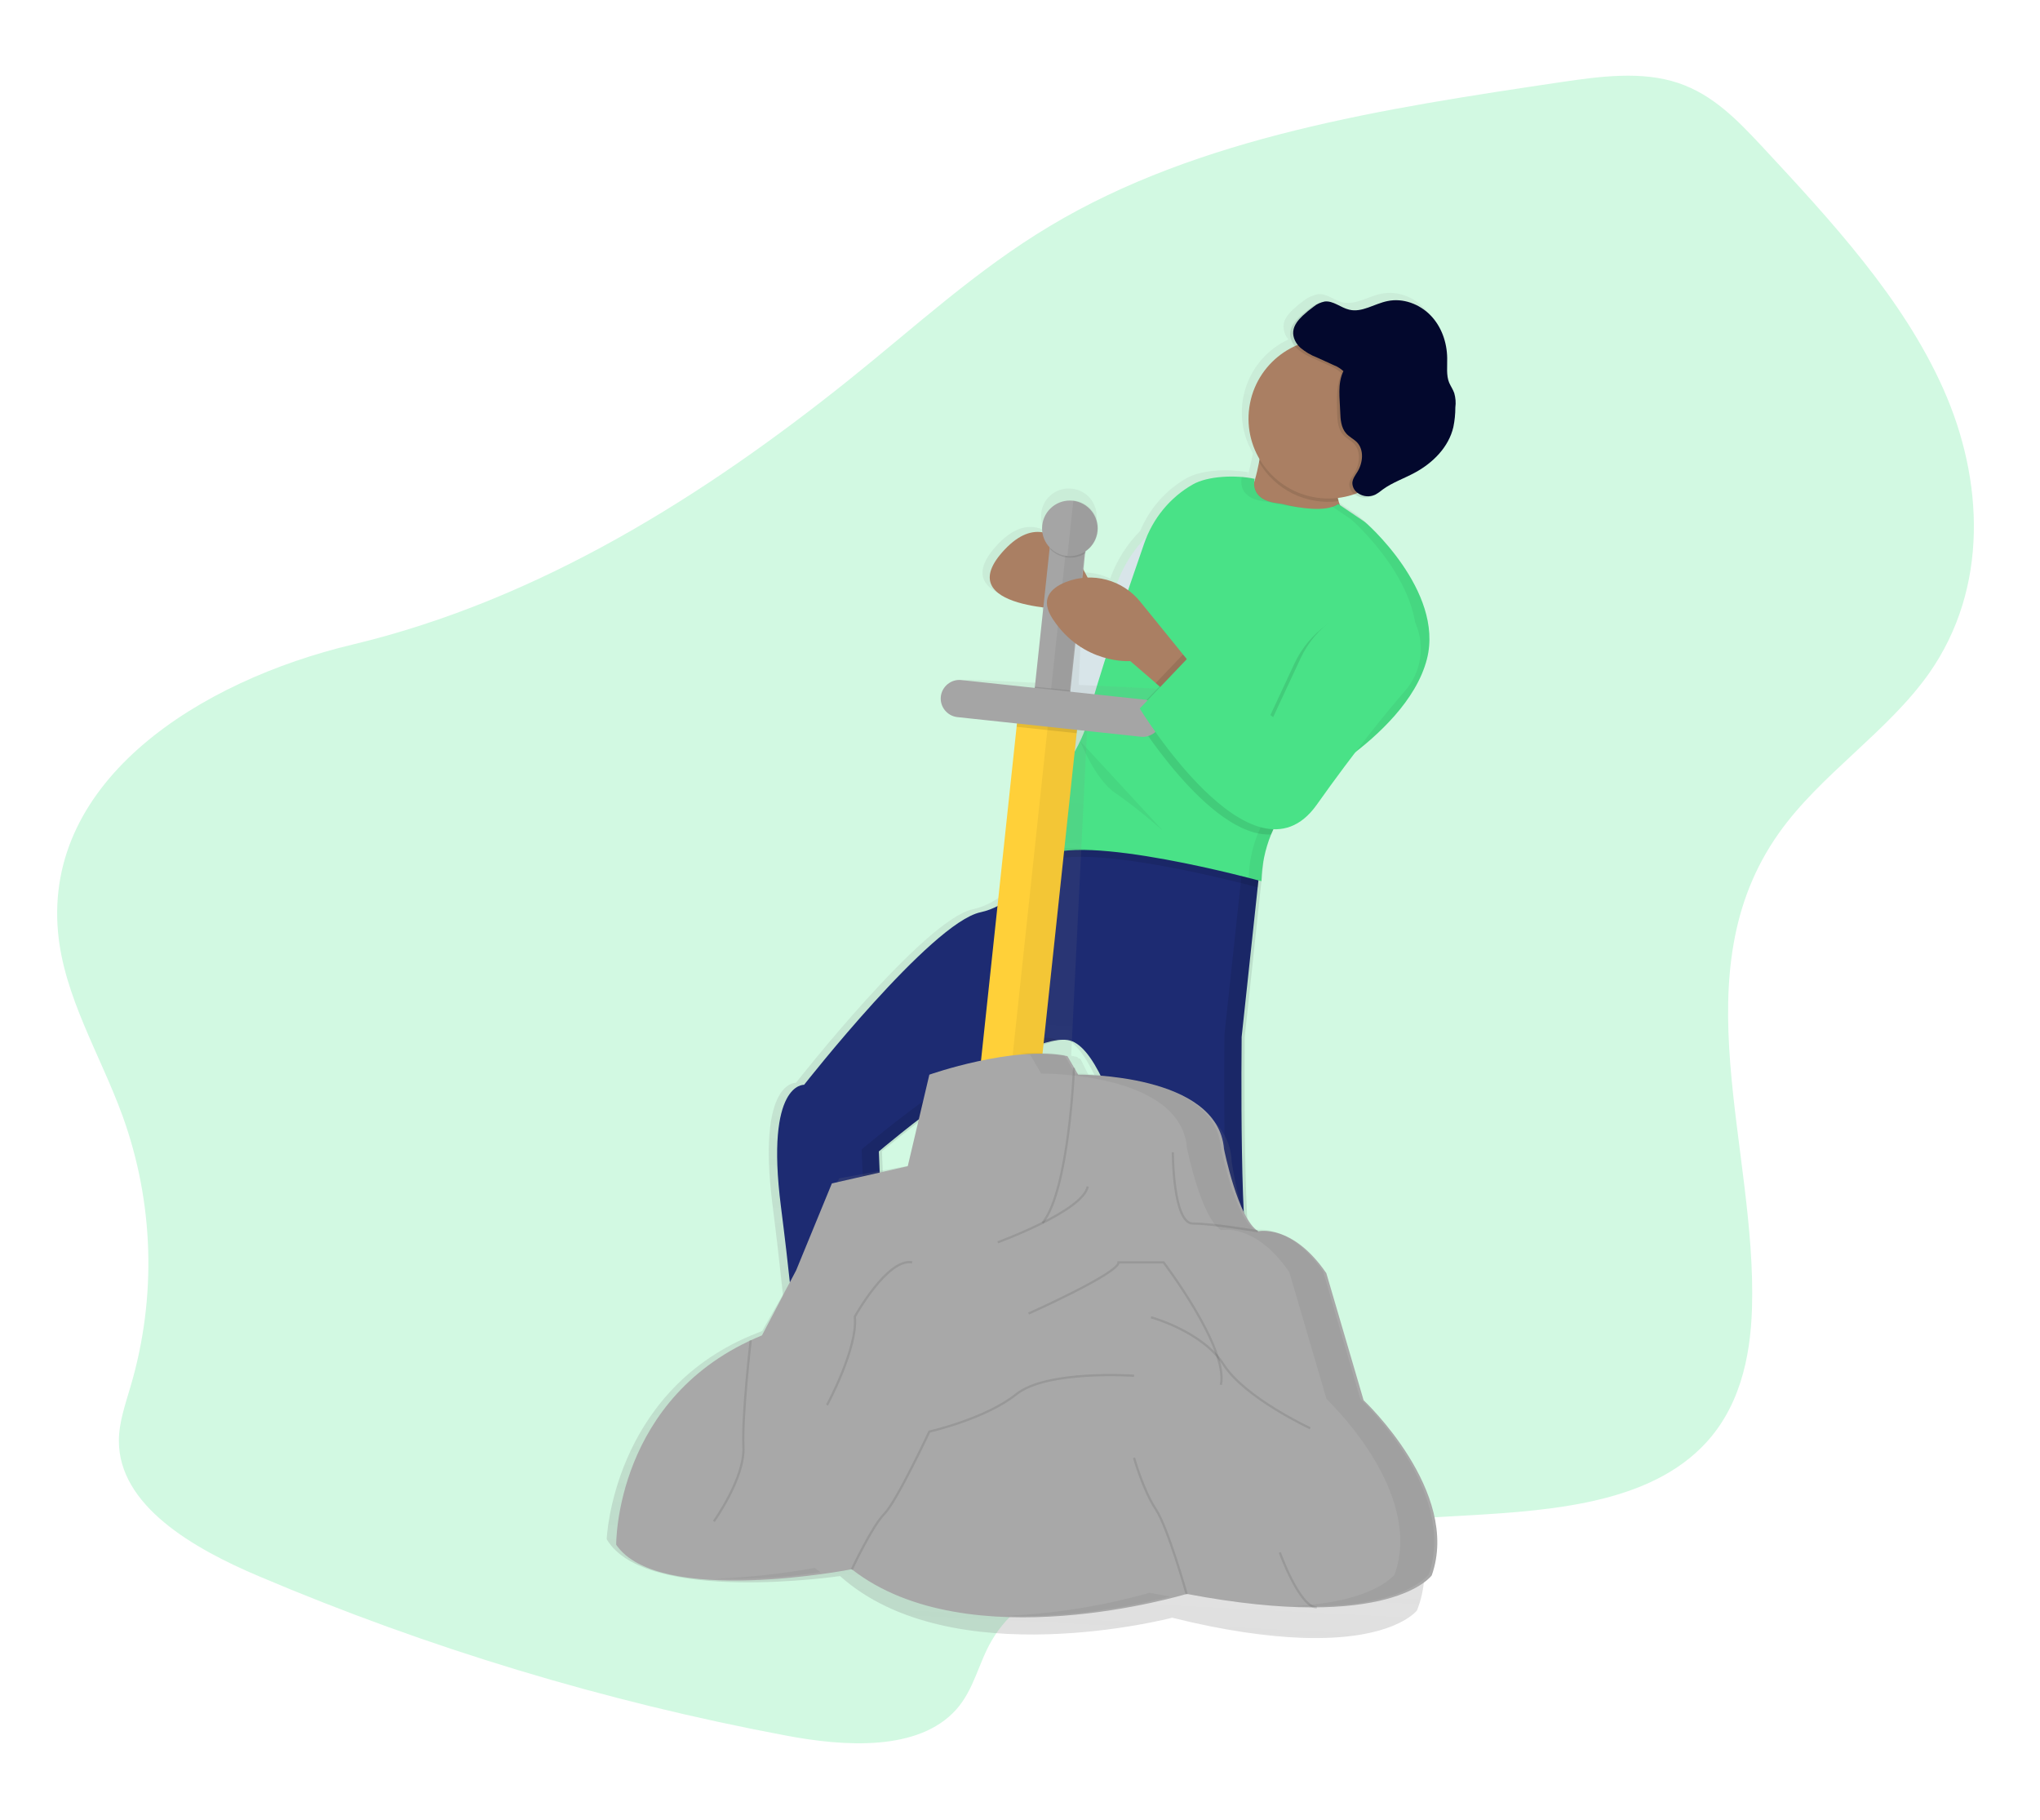 <?xml version="1.0" encoding="utf-8"?>
<!-- Generator: Adobe Illustrator 25.3.1, SVG Export Plug-In . SVG Version: 6.00 Build 0)  -->
<svg version="1.1" id="Layer_1" xmlns="http://www.w3.org/2000/svg" xmlns:xlink="http://www.w3.org/1999/xlink" x="0px" y="0px"
	 viewBox="0 0 925 825" style="enable-background:new 0 0 925 825;" xml:space="preserve">
<style type="text/css">
	.st0{fill:#D2F9E2;enable-background:new    ;}
	.st1{fill:url(#SVGID_1_);}
	.st2{fill:#444176;}
	.st3{fill:#1D2B72;}
	.st4{opacity:0.1;}
	.st5{fill:#AA7F63;}
	.st6{fill:#DFE5EE;}
	.st7{opacity:5.000000e-02;fill:#49E287;enable-background:new    ;}
	.st8{opacity:0.1;enable-background:new    ;}
	.st9{fill:#49E287;}
	.st10{fill:#03082D;}
	.st11{opacity:5.000000e-02;}
	.st12{opacity:5.000000e-02;enable-background:new    ;}
	.st13{fill:url(#SVGID_2_);}
	.st14{fill:#A5A5A5;}
	.st15{fill:#FFD039;}
	.st16{fill:#A8A8A8;}
	.st17{opacity:0.1;fill:none;stroke:#000000;stroke-miterlimit:10;enable-background:new    ;}
</style>
<path class="st0" d="M26.3,422.5c2.6,29.1,19.1,55.5,29.2,83.2c14.3,39.4,15.6,82.3,3.8,122.5c-2.4,8.3-5.4,16.6-5.4,25
	c0,29.2,33.2,48.6,63.5,61.4c76.8,32.6,156.9,56.8,238.9,72.2c26.8,5.1,60.3,7.2,77.3-11.8c8.1-9.1,10.1-21.1,16.1-31.3
	c15.2-26.2,52.4-36.3,85.7-42.2c40.2-7,80.7-11.7,121.4-14c41-2.3,87.5-4.3,114.6-31.2c17.3-17.1,22.3-40.7,23-63
	c2.3-73.1-32.7-152.2,12.2-215.6c18.8-26.6,49.5-46,68.2-72.6c27-38.6,24.7-87.6,6.4-128.7c-18.3-41.1-50.7-76.1-82.6-110.4
	c-10.6-11.3-21.8-23.1-37.7-28.4c-16.5-5.5-35.2-3-52.9-0.4C627.3,49.2,543.7,62,476.2,102.4c-33.5,20-61.5,46-91.5,70
	c-64.6,51.7-139.5,99.4-224.8,119.8C90.6,308.7,20.1,353.4,26.3,422.5z"/>
<linearGradient id="SVGID_1_" gradientUnits="userSpaceOnUse" x1="551.408" y1="99.945" x2="551.408" y2="684.086" gradientTransform="matrix(0.994 0.106 0.106 -0.994 -102.618 742.469)">
	<stop  offset="0" style="stop-color:#808080;stop-opacity:0.25"/>
	<stop  offset="0.54" style="stop-color:#808080;stop-opacity:0.12"/>
	<stop  offset="1" style="stop-color:#808080;stop-opacity:0.1"/>
</linearGradient>
<path class="st1" d="M610.8,702c1.4-19.2,1-33.9-0.9-35.4c-0.8-0.6-1.5-3-2.1-5.4c2-1.5,3-3.2,2.5-5.2c-2.3-9.6-38.6-80.1-44.4-81.4
	c-5.8-1.3-4.6-105.8-4.6-105.8l8.5-79.7h-0.1c0.7-4.3,1.9-8.5,3.5-12.6c0.3-0.8,0.7-1.6,1-2.3c7.1,0.3,13.8-2.9,19.6-11.1
	c6.4-9,12.3-17,17.6-24c12.6-9.8,28.2-25,32.7-42.6c8-31.1-28.5-63-28.5-63l-11.3-7.6c-0.1-0.4-0.3-0.9-0.4-1.3
	c-0.1-0.4-0.2-0.9-0.3-1.3c2.6-0.3,5.2-0.9,7.7-1.8l0,0c2.3,1.6,5.2,1.8,7.8,0.7l0.2-0.1c0.4-0.1,0.8-0.3,1.2-0.4
	c1.2-0.7,2.4-1.5,3.5-2.4c4.4-3.3,9.7-5.1,14.6-7.7c8.2-4.4,15.4-11.7,17.5-20.9c0.6-3,0.9-6,0.9-9c0.2-2.2,0-4.4-0.5-6.5
	c-0.6-1.7-1.6-3.1-2.3-4.7c-1.4-3.5-0.9-7.5-0.9-11.3c-0.1-7.2-2.6-14.4-7.6-19.6s-12.5-7.9-19.5-6.4c-1.9,0.4-3.7,1-5.5,1.7
	c-0.8,0.3-1.6,0.6-2.4,0.9c-3.1,1.1-6.3,2-9.5,1.3c-3.9-0.9-7.2-4.2-11.2-3.7c-0.8,0.1-1.6,0.4-2.4,0.7c-1.4,0.5-2.8,1.2-3.9,2.1
	c-1.8,1.3-3.5,2.7-5.1,4.2c-2,1.9-4,4.3-4.2,7.1c-0.1,2.3,0.7,4.6,2.2,6.4c-18.3,8.5-26.2,30.2-17.7,48.5c0.5,1,1,2.1,1.6,3.1
	c-0.1,0.4-0.1,0.8-0.2,1.2c-0.6,3-1.3,6.1-2.2,9c0-0.6,0.1-1.1,0.3-1.6c-0.6-0.1-1.2-0.2-1.8-0.3h-0.3c-0.5-0.1-1.1-0.2-1.6-0.2
	h-0.1c-8.3-1-18.4-0.1-24.2,3.2c-9.4,5.4-16.8,13.8-21,23.9c-6.1,6.1-10.7,13.5-13.6,21.6c-4.2-2-8.9-3-13.6-2.8
	c-7-13.8-20.2-31-37.5-12.6c-18.2,19.4,4.2,25,19.5,26.7c0.5,1.8,1.3,3.5,2.3,5c1.1,1.7,2.3,3.3,3.6,4.8c-0.5,0.2-1,0.2-1.5,0.1
	c-3.5-1-3.3,35.1,12.5,45.6c-2.6,6.6-6,12.8-10.1,18.6c-5.8,8.3-10.4,17.4-13.6,27c-1.6,5-2.8,9.8-2.5,12.5l0,0
	c0,0.3,0.1,0.6,0.2,0.9l0,0c0,0.1,0.1,0.3,0.1,0.4l0,0c0.1,0.1,0.1,0.2,0.2,0.3l0,0c0.1,0.1,0.1,0.2,0.2,0.3l0,0
	c0.1,0.1,0.2,0.1,0.3,0.2l0,0c0.1,0.1,0.2,0.1,0.3,0.1l0,0c0.1,0,0.2,0,0.3,0.1h0.1c0.1,0,0.2,0,0.3,0h0.1c0.1,0,0.3,0,0.4-0.1h0.1
	l0.4-0.1h0.1l0.4-0.2l0.2-0.1l0.4-0.2l0.2-0.1l0.5-0.3l0.2-0.1l0.6-0.4l0.1-0.1l0.8-0.6c-0.8,1.5-1.6,3.1-2.6,4.8
	c-5,8.1-13.2,17.6-25.3,20.2c-22.4,4.9-80.2,78.7-80.2,78.7s-17.8-1.2-10.6,55.5c7.2,56.7,8.6,87.5,8.6,87.5l0.3,0.2
	c-6.8,7.7-20.6,21.5-32.6,21.7c-16.6,0.2-26.4,11.2-18.5,18c7.9,6.8,94.1-3.9,94.1-3.9s0.6-22.5-3.5-32.9c0.7-0.6,1.3-1.3,1.9-2
	l-4.3-113.8c0,0,53.8-46.1,80-50.6c-0.2-0.1-0.3-0.2-0.5-0.3c1.7-0.3,3.3-0.3,5-0.1c22.9,3.1,40.3,107.6,40.3,107.6
	s4.2,16.4,16.8,29.1c12.6,12.7,40.6,61.6,40.6,61.6l1.2-0.1l0.2,0.3l0,0c0,7.4-1.1,18.6-6.9,27.2c-9.5,14.3,17.1,19.8,17.1,19.8
	S609.4,721.1,610.8,702z"/>
<path class="st2" d="M367.2,629.2c0,0-20,26.3-36.6,26.6s-26.4,11.1-18.5,17.9s93.8-3.9,93.8-3.9s0.8-32.4-6.6-37.1
	C391.9,628,367.2,629.2,367.2,629.2z"/>
<path class="st2" d="M582.5,660.9c0,0,3.1,20.9-6.4,35.1c-9.5,14.2,17.1,19.7,17.1,19.7s19.3,5.4,20.7-13.7s0.9-33.7-0.9-35.2
	s-3.3-12.3-3.3-12.3L582.5,660.9z"/>
<path class="st3" d="M581.6,668.8c0,0-27.9-48.7-40.5-61.3c-12.6-12.6-16.8-29-16.8-29s-17.4-103.9-40.2-107
	c-22.9-3.1-85.6,50.5-85.6,50.5l4.5,113.1c-13.6,15.8-40.3-1-40.3-1s-1.4-30.7-8.6-87.1c-7.2-56.4,10.5-55.2,10.5-55.2
	s57.5-73.3,79.9-78.2c12.1-2.6,20.2-12,25.2-20.1c2.5-4.1,4.6-8.4,6.2-12.9l95.6,10.2l-8.5,79.3c0,0-1.2,103.9,4.7,105.2
	c5.8,1.3,42.1,71.4,44.4,80.9C614.4,665.6,581.6,668.8,581.6,668.8z"/>
<g class="st4">
	<path d="M479.7,471.8c-1-0.6-2.2-1-3.4-1.2c-22.9-3.1-85.6,50.5-85.6,50.5l4.5,113.1c-4.1,4.7-9.3,6.5-14.7,6.7
		c8.1,1.9,17.4,1.7,23.9-5.8l-4.5-113.2C399.9,522.1,453.5,476.3,479.7,471.8z"/>
	<path d="M613.5,656.2c-2.3-9.5-38.5-79.6-44.4-80.9c-5.8-1.3-4.7-105.2-4.7-105.2l8.5-79.3l-9.2-1l-8.5,79.3
		c0,0-1.2,103.9,4.7,105.2c5.8,1.3,42.1,71.4,44.4,80.9c1.6,6.4-12.9,10-22.5,11.6l1.2,2.1C582.9,668.9,615.7,665.8,613.5,656.2z"/>
</g>
<path class="st5" d="M628.3,257c0,0-90.4-3-73.9-15.2c10.2-7.5,14.6-22.2,16.5-32.3c0.7-3.6,1.1-7.2,1.4-10.8
	c0,0,48.2-4.8,36.4,13.2c-3.1,4.7-3.2,10.1-1.7,15.4C611.1,242.2,628.3,257,628.3,257z"/>
<path class="st6" d="M529.9,235.2c0,0-21.9,12.2-26.2,40.3c-4.3,28-7.9-0.9-7.9-0.9s-12.5,11.9-16.4,10.8
	c-3.9-1.1-3.2,42.1,17.4,47.6c20.6,5.5,36.9-84.8,36.9-84.8L529.9,235.2z"/>
<path class="st7" d="M529.9,235.2c0,0-21.9,12.2-26.2,40.3c-4.3,28-7.9-0.9-7.9-0.9s-12.5,11.9-16.4,10.8
	c-3.9-1.1-3.2,42.1,17.4,47.6c20.6,5.5,36.9-84.8,36.9-84.8L529.9,235.2z"/>
<path class="st5" d="M498.6,274.9c0,0-16.8-53.5-43-25.8s31.5,27.2,31.5,27.2L498.6,274.9z"/>
<path class="st8" d="M608.6,211.8c-3.1,4.7-3.2,10.1-1.7,15.4c-14.5,1.9-28.7-5.1-36-17.7c0.7-3.6,1.1-7.2,1.4-10.8
	C572.3,198.7,620.5,193.9,608.6,211.8z"/>
<ellipse transform="matrix(0.143 -0.99 0.99 0.143 328.198 758.913)" class="st5" cx="602.3" cy="189.9" rx="36.2" ry="36.2"/>
<path class="st8" d="M571.6,390.7l-1.2,11.6c-10.6-2.8-82.9-21.6-98.3-10.3c-0.7,0.5-1.5,1-2.3,1.5c2.5-4.1,4.6-8.4,6.2-12.9
	L571.6,390.7z"/>
<path class="st9" d="M647,298.8c-4.8,18.8-22.3,34.7-35.3,44.4c-4.8,3.6-9.8,6.9-14.9,9.9c0,0-13.4,7.8-20.5,25.3
	c-2.7,6.7-4.2,13.8-4.3,21.1c0,0-83-22.8-99.6-10.6c-8.7,6.4-7.3-2.6-4.1-12.6c3.2-9.6,7.7-18.6,13.5-26.8
	c4.6-6.6,10.3-16.2,12-25.2c2.3-11.9,17.8-57.2,25-77.9c3.9-11.3,11.7-20.9,22.1-26.8c6.7-3.8,19.2-4.4,28-2.5c0,0-2.8,9.4,10.1,11
	c1.4,0.2,2.8,0.4,4.2,0.8c5.2,1.2,17.9,3.6,23.6-0.4l11.7,7.9C618.6,236.1,655,267.8,647,298.8z"/>
<path class="st8" d="M608.8,173.7c0.8-1.5,0.2-3.5-0.9-4.8c-1.3-1.2-2.8-2.2-4.4-2.8l-7.9-3.6c-2.7-1-5.1-2.5-7.3-4.3
	c-2.1-1.9-3.6-4.7-3.3-7.5c0.3-2.8,2.2-5.1,4.2-7c1.6-1.5,3.3-2.9,5.1-4.2c1.4-1.2,3.1-1.9,4.9-2.3c3.9-0.5,7.3,2.8,11.2,3.7
	c5.8,1.4,11.4-2.7,17.3-3.9c7-1.5,14.5,1.3,19.5,6.4c5,5.1,7.5,12.3,7.6,19.4c0.1,3.8-0.5,7.8,0.9,11.2c0.7,1.6,1.7,3,2.3,4.7
	c0.6,2.1,0.8,4.3,0.5,6.5c0,3-0.3,6-0.9,9c-2.1,9.1-9.3,16.3-17.5,20.7c-4.8,2.6-10.1,4.4-14.5,7.6c-1.1,0.9-2.2,1.7-3.5,2.4
	c-2.5,1.1-5.4,0.9-7.7-0.7c-1.6-1-2.6-2.8-2.6-4.7c0.1-1.8,1.3-3.4,2.3-5c2.5-4.1,3.1-9.9-0.2-13.4c-1.5-1.5-3.5-2.4-4.9-4
	c-2.3-2.6-2.6-6.3-2.7-9.8c-0.2-6.4-0.4-13.2,2.3-19"/>
<path class="st10" d="M609.3,168.4c-1.3-1.2-2.8-2.2-4.4-2.8L597,162c-2.7-1-5.1-2.5-7.3-4.3c-2.1-1.9-3.6-4.7-3.3-7.5
	c0.3-2.8,2.2-5.1,4.2-7c1.6-1.5,3.3-2.9,5.1-4.2c1.4-1.2,3.1-1.9,4.9-2.3c3.9-0.5,7.3,2.8,11.2,3.7c5.8,1.4,11.4-2.7,17.3-3.9
	c7-1.5,14.5,1.3,19.5,6.4c5,5.1,7.5,12.3,7.6,19.4c0.1,3.8-0.5,7.8,0.9,11.2c0.7,1.6,1.7,3,2.3,4.7c0.6,2.1,0.8,4.3,0.5,6.5
	c0,3-0.3,6-0.9,8.9c-2.1,9.1-9.3,16.3-17.5,20.7c-4.8,2.6-10.1,4.4-14.5,7.6c-1.1,0.9-2.2,1.7-3.5,2.4c-2.5,1.1-5.4,0.9-7.7-0.7
	c-1.6-1-2.6-2.8-2.6-4.7c0.1-1.8,1.3-3.4,2.3-5c2.5-4.1,3.1-9.9-0.2-13.4c-1.5-1.5-3.5-2.4-4.9-4c-2.3-2.6-2.6-6.3-2.7-9.8
	c-0.2-6.4-1.3-12.5,1.4-18.4"/>
<path class="st8" d="M634,315.7c-5.3,6.1-12.9,15.3-22.2,27.4c-4.8,3.6-9.8,6.9-14.9,9.9c0,0-13.4,7.8-20.5,25.3
	c-28.3,1.5-62.5-54.7-62.5-54.7l22.4-23.4l38.2,27.3l12.4-26.6c6.7-14.4,20.5-24.2,36.3-25.7l0.6-0.1c7.9-0.7,12.5,4,15.2,10
	C643.3,295.4,641.4,307.3,634,315.7z"/>
<g class="st11">
	<path d="M563.1,216.3c0,0-2.8,9.4,10.1,11c1.4,0.2,2.8,0.4,4.2,0.8c3.8,0.9,7.8,1.5,11.7,1.8c-2.3-0.4-4.4-0.8-5.8-1.1
		c-1.4-0.3-2.8-0.6-4.2-0.8c-12.9-1.7-10.1-11-10.1-11c-2.5-0.5-5.1-0.9-7.7-1C561.9,216,562.5,216.1,563.1,216.3z"/>
	<path d="M618.6,236.1l-11.7-7.9c-0.9,0.6-1.9,1.1-2.9,1.4l8.7,5.9c0,0,36.4,31.7,28.4,62.7c-4.8,18.8-22.3,34.7-35.3,44.4
		c-4.8,3.6-9.8,6.9-14.9,9.9c0,0-13.4,7.8-20.5,25.3c-2.6,6.4-4,13.2-4.2,20.1c3.7,0.9,5.9,1.5,5.9,1.5c0.1-7.2,1.6-14.4,4.3-21.1
		c7.1-17.5,20.5-25.3,20.5-25.3c5.2-3,10.2-6.3,14.9-9.9c12.9-9.6,30.4-25.6,35.3-44.4C655,267.8,618.6,236.1,618.6,236.1z"/>
	<path d="M466.6,388.1l-0.6,0.4c0.3,2.7,2.2,3.4,6.5,0.2c5.2-3.8,16.7-4.2,30.2-2.9C486.7,383.9,472.4,383.8,466.6,388.1z"/>
</g>
<path class="st12" d="M489.8,336c0,0,6.7,17.3,15.9,23.5c9.3,6.3,21.4,16.9,21.4,16.9"/>
<linearGradient id="SVGID_2_" gradientUnits="userSpaceOnUse" x1="526.16" y1="67.956" x2="526.16" y2="588.198" gradientTransform="matrix(0.97 5.000000e-02 5.000000e-02 -1 -54.96 784.8)">
	<stop  offset="0" style="stop-color:#808080;stop-opacity:0.25"/>
	<stop  offset="0.54" style="stop-color:#808080;stop-opacity:0.12"/>
	<stop  offset="1" style="stop-color:#808080;stop-opacity:0.1"/>
</linearGradient>
<path class="st13" d="M615.9,646.9L602,586.9c-5.9-9.9-12-15.2-17.2-18c-6.6-4.1-11.8-4-13.5-3.9l-1.9-2
	c-7.1-10-10.9-36.2-10.9-36.2c-0.4-12.3-8.2-20.6-18.2-26.2c-16.9-10.1-41.1-12.1-46.3-12.4l-4.1-8.2l-1.1-0.3l-0.3-0.5
	c-0.9-0.2-1.8-0.4-2.8-0.6l7.3-149.1l0.1-1.4l28.7,1.4c4.8,0.1,8.7-3.8,8.8-8.6c0-4.5-3.4-8.3-7.9-8.8l-33.6-1.6v-0.7l3.1-64.4v-0.7
	c3-2.4,4.9-5.9,5-9.8c0.5-7-4.8-13-11.7-13.4c-7-0.5-13,4.8-13.4,11.7c0,0.2,0,0.3,0,0.5c-0.2,3.8,1.3,7.6,4.1,10.2v0.7l-3.2,64.4
	v0.7l-33.6-1.6c-4.8-0.1-8.7,3.8-8.8,8.6c0,4.5,3.4,8.3,7.9,8.8l27.3,1.3l-0.1,1.4l-7.4,151c-10.6,1.3-21,3.5-31.2,6.5l-11.9,42.2
	l-34.7,6.3l-18.1,39.7l-16.8,29.5c-1.8,0.7-3.5,1.4-5.2,2.1l0,0c-62.8,26.5-65.3,92.3-65.3,92.3c17.5,29.8,105.8,16.7,105.8,16.7
	c50.4,45.2,150.6,18.9,150.6,18.9c24.2,6,43.3,8.5,58.4,9.1l0,0c42.1,1.6,52.6-12.4,52.6-12.4C657.9,691.7,615.9,646.9,615.9,646.9z
	"/>
<rect x="442.8" y="273.9" transform="matrix(0.106 -0.994 0.994 0.106 149.238 730.098)" class="st14" width="75.9" height="16.2"/>
<rect x="381.5" y="394.8" transform="matrix(0.106 -0.994 0.994 0.106 10.805 828.951)" class="st15" width="170.1" height="27.4"/>
<rect x="388.5" y="402.5" transform="matrix(0.106 -0.994 0.994 0.106 16.347 836.607)" class="st12" width="170.1" height="13.4"/>
<rect x="471.7" y="313.7" transform="matrix(0.106 -0.994 0.994 0.106 99.165 765.119)" class="st8" width="7" height="27.4"/>
<rect x="473.3" y="307.8" transform="matrix(0.106 -0.994 0.994 0.106 112.288 756.796)" class="st8" width="7.7" height="16.2"/>
<path class="st14" d="M435.9,308.3l83.2,8.9c4.6,0.5,8,4.7,7.5,9.3l0,0c-0.5,4.6-4.7,8-9.3,7.5l-83.2-8.9c-4.6-0.5-8-4.7-7.5-9.3
	l0,0C427.1,311.2,431.3,307.8,435.9,308.3z"/>
<path class="st16" d="M279.4,700.3c0,0-0.7-67.5,66.1-94.9l15.5-29.5l16.2-39.4l34.4-7.8l9.8-41.5c0,0,38-13.4,62.6-8.4l4.9,8.4
	c0,0,63.3-0.7,66.1,33.7c0,0,6.3,31.6,15.5,37.3c0,0,15.5-3.5,30.9,19l16.9,57.6c0,0,44.3,41.5,30.9,79.4c0,0-18.3,26-111.1,8.4
	c0,0-99.1,30.2-151.9-11.2C386.3,711.5,298.4,728.4,279.4,700.3z"/>
<path class="st17" d="M323.7,689.7c0,0,14.1-19.7,13.4-33.7c-0.7-14.1,3.3-48.4,3.3-48.4"/>
<path class="st17" d="M375,637c0,0,14.1-26,12.6-40.1c0,0,14.8-26.7,26-24.6"/>
<path class="st17" d="M452.4,563.2c0,0,38.7-14.1,40.8-25.3"/>
<path class="st17" d="M466.4,595.5c0,0,40.8-18.2,40.8-23.2h20.4c0,0,29.5,38.7,26,55.5"/>
<path class="st17" d="M514.2,623.7c0,0-39.4-2.8-53.4,8.4S421.4,649,421.4,649s-14.8,31.6-20.4,37.3c-5.6,5.6-14.8,25.3-14.8,25.3"
	/>
<path class="st17" d="M514.2,660.9c0,0,4.2,14.8,9.8,23.2s14.1,38.7,14.1,38.7"/>
<path class="st17" d="M580.3,703.8c0,0,8.9,24.8,16.8,25"/>
<path class="st17" d="M521.9,597.2c0,0,23.2,6.3,32.9,21.4c9.7,15.2,39.3,28.9,39.3,28.9"/>
<path class="st17" d="M531.8,522.4c0,0,0,32.3,9.1,32.3s29.5,3.5,29.5,3.5"/>
<path class="st17" d="M487,484.1c0,0-2.3,55.9-14.3,70.3"/>
<g class="st11">
	<path d="M616.8,634.2L600,576.6c-15.5-22.5-30.9-19-30.9-19c-9.1-5.6-15.5-37.2-15.5-37.2c-2.8-34.4-66.1-33.7-66.1-33.7l-4.9-8.4
		c-6.2-1.2-13.3-1.3-20.4-0.7c1.7,0.2,3.4,0.4,5,0.7l4.9,8.4c0,0,63.3-0.7,66.1,33.7c0,0,6.3,31.6,15.5,37.3c0,0,15.5-3.5,30.9,19
		l16.9,57.6c0,0,44.3,41.4,30.9,79.4c0,0-9,12.8-46.5,14.4c50.6,1.9,62-14.4,62-14.4C661.1,675.7,616.8,634.2,616.8,634.2z"/>
	<path d="M369.4,710.8c-14.9,2.7-29.9,4.3-45,4.9c17.6,0.7,35.9-1.2,47.7-2.9C371.2,712.2,370.3,711.5,369.4,710.8z"/>
	<path d="M521.2,722.1c-21.6,6.1-43.9,9.6-66.4,10.5c32.4,1.2,63.1-5.6,75.8-8.8C527.6,723.2,524.4,722.7,521.2,722.1z"/>
</g>
<rect x="450.3" y="274.3" transform="matrix(0.106 -0.994 0.994 0.106 156.22 730.921)" class="st12" width="68.9" height="8.4"/>
<path class="st8" d="M492.9,245.2l-0.6,5.5c-5.1,3.4-11.8,2.6-16.1-1.7l0.6-5.5L492.9,245.2z"/>
<ellipse transform="matrix(0.106 -0.994 0.994 0.106 195.695 696.532)" class="st14" cx="485.3" cy="239.4" rx="12.6" ry="12.6"/>
<path class="st12" d="M497.9,240.8c-0.8,6.9-7,12-13.9,11.2l2.7-25.2C493.6,227.6,498.7,233.8,497.9,240.8
	C497.9,240.8,497.9,240.8,497.9,240.8z"/>
<path class="st5" d="M541.3,302.7l-8.8,14.3l-8.4-7.3l-11.6-10c0,0-21.4,1.7-35.1-19c-5.9-8.9-1.3-13.9,5.8-16.8
	c12.1-4.8,25.9-1.1,34,9.1L541.3,302.7z"/>
<polygon class="st8" points="541.3,302.7 532.5,317 524,309.7 536.4,296.7 "/>
<path class="st9" d="M589.7,298.5l-12.4,26.6l-38.2-27.3l-22.3,23.4c0,0,51.3,84.3,80.2,43.7c17.5-24.7,31.6-41.9,40-51.6
	c7.4-8.4,9.3-20.3,4.9-30.6c-2.6-6-7.2-10.7-15.2-10l-0.6,0.1C610.3,274.3,596.4,284.1,589.7,298.5z"/>
</svg>
